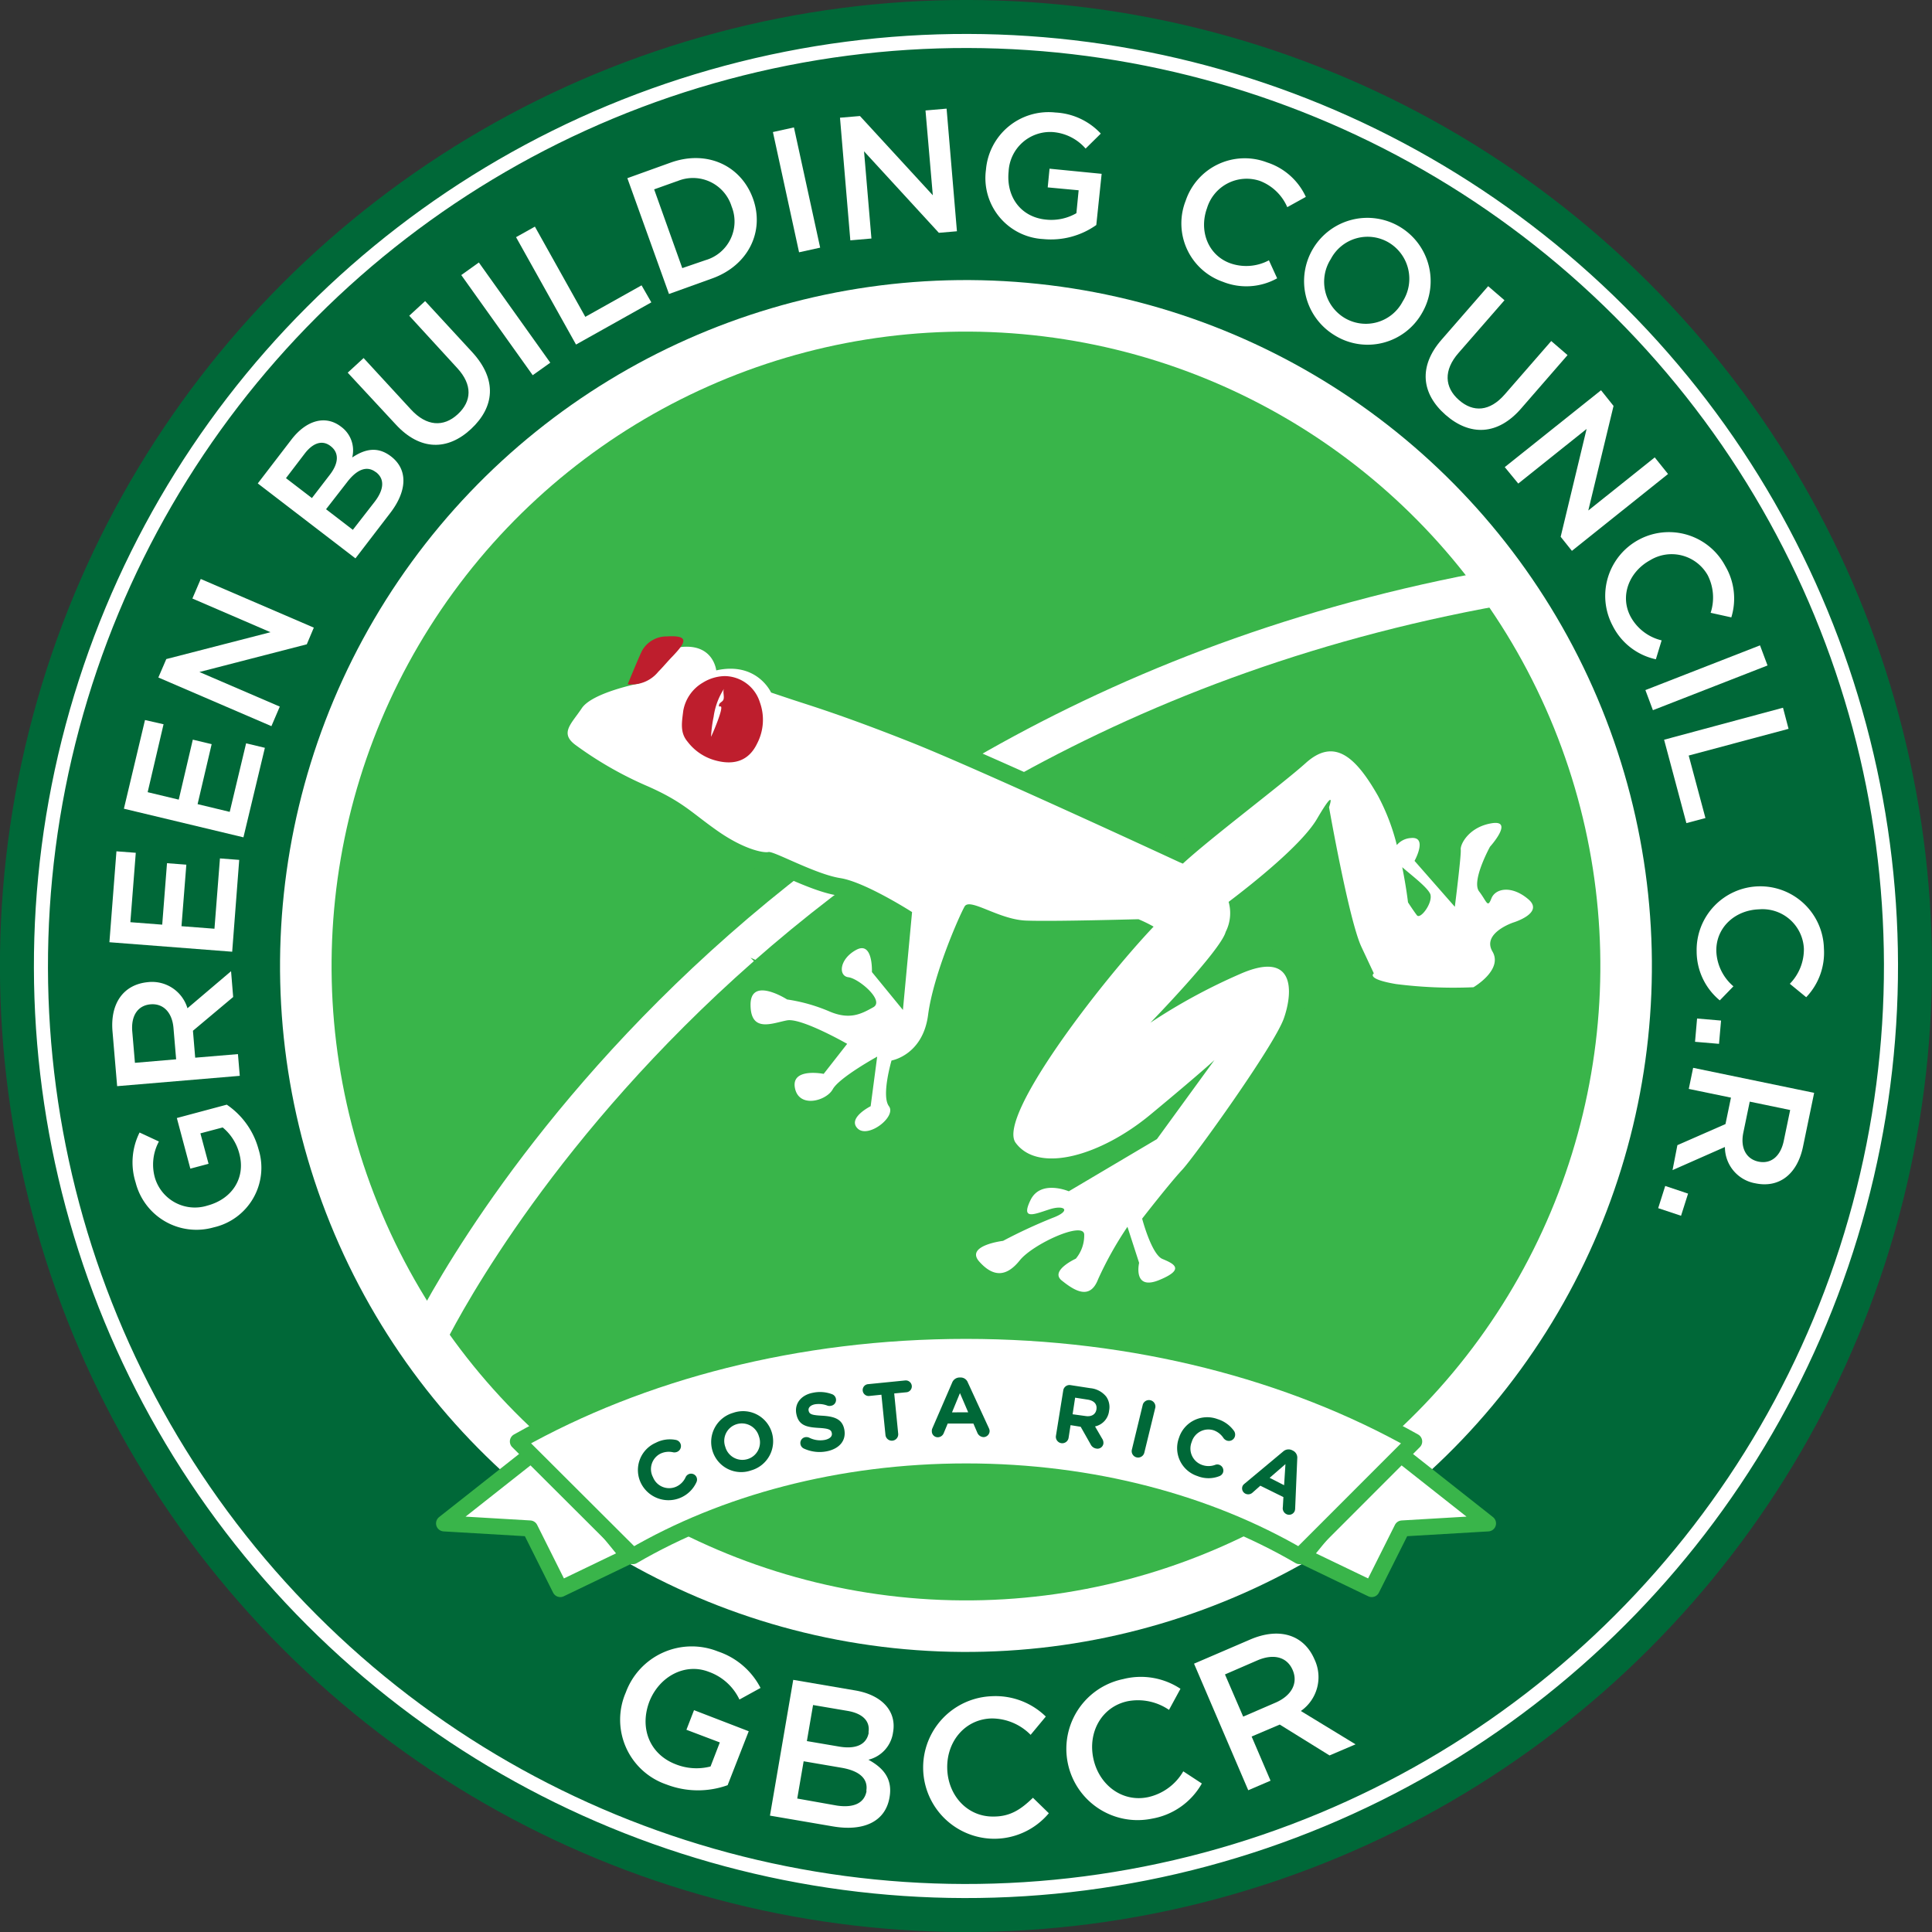 <svg xmlns="http://www.w3.org/2000/svg" viewBox="0 0 274.76 274.76"><rect x="0" y="0" width="274.76" height="274.76" fill="#333333" stroke="none"/><defs><style>.cls-1{fill:#006838;}.cls-2,.cls-5{fill:none;stroke:#fff;}.cls-2,.cls-5,.cls-6{stroke-miterlimit:10;}.cls-2{stroke-width:2px;}.cls-3,.cls-6,.cls-8{fill:#fff;}.cls-4{fill:#39b54a;}.cls-5{stroke-width:5.15px;}.cls-6,.cls-8{stroke:#39b54a;}.cls-6{stroke-width:5px;}.cls-7{fill:#be1e2d;}.cls-8{stroke-linecap:round;stroke-linejoin:round;stroke-width:2.28px;}</style></defs><g id="Layer_2" data-name="Layer 2"><g id="Layer_1-2" data-name="Layer 1"><circle class="cls-1" cx="137.38" cy="137.38" r="137.38" transform="translate(-56.91 137.38) rotate(-45)"/><circle class="cls-2" cx="137.38" cy="137.38" r="131.55" transform="translate(-56.91 137.38) rotate(-45)"/><path class="cls-3" d="M94.78,253.78A9.73,9.73,0,0,1,89,240.69a10,10,0,0,1,13.1-5.83,10.6,10.6,0,0,1,6.06,5.19l-3,1.65a7.64,7.64,0,0,0-4.36-3.94c-3.36-1.31-7,.63-8.43,4.18-1.46,3.78,0,7.51,3.68,8.95a8,8,0,0,0,5,.33l1.32-3.42L97.62,246l1.08-2.79,7.78,3-3,7.67A12.48,12.48,0,0,1,94.78,253.78Z"/><path class="cls-3" d="M127,246.4a4.65,4.65,0,0,1-3.5,3.86c2.13,1.16,3.48,2.73,3,5.38-.6,3.48-3.76,4.84-8.06,4.1l-8.94-1.53,3.31-19.31,8.66,1.48C125.43,241,127.56,243.37,127,246.4Zm-3.8,8.3c.28-1.66-.85-2.84-3.53-3.3l-5.38-.92-.91,5.3,5.63,1C121.37,257.13,122.93,256.47,123.24,254.7Zm.31-8.32c.27-1.58-.79-2.7-3-3.07l-4.88-.83-.88,5.13,4.64.79C121.64,248.77,123.25,248.17,123.55,246.38Z"/><path class="cls-3" d="M141.28,261.5a10.14,10.14,0,0,1-.28-20.27,10.23,10.23,0,0,1,7.73,2.89l-2.16,2.6a7.77,7.77,0,0,0-5.53-2.33c-3.75.08-6.41,3.22-6.33,7.08s2.86,6.94,6.61,6.87c2.41,0,3.93-1.07,5.58-2.67l2.26,2.2A10.14,10.14,0,0,1,141.28,261.5Z"/><path class="cls-3" d="M163.83,258.64a10.13,10.13,0,0,1-4.09-19.85,10.2,10.2,0,0,1,8.14,1.38l-1.63,3a7.82,7.82,0,0,0-5.88-1.23c-3.67.78-5.68,4.36-4.88,8.14s4.12,6.28,7.79,5.5a7.7,7.7,0,0,0,5-3.67l2.64,1.73A10.11,10.11,0,0,1,163.83,258.64Z"/><path class="cls-3" d="M189.08,249.65,182,245.26l-4,1.7,2.69,6.28-3.17,1.36-7.71-18,8-3.44c4.14-1.77,7.63-.68,9.14,2.85a5.87,5.87,0,0,1-1.95,7.32l7.78,4.74Zm-10.26-13.52-4.61,2,2.59,6,4.63-2c2.27-1,3.2-2.77,2.41-4.62S181.16,235.13,178.82,236.13Z"/><circle class="cls-3" cx="137.38" cy="137.38" r="97.55" transform="translate(-13.74 259.49) rotate(-83.94)"/><circle class="cls-4" cx="137.38" cy="137.38" r="90.22" transform="translate(-13.74 259.49) rotate(-83.94)"/><path class="cls-5" d="M60.57,190.8S102,102.23,215.81,83.08"/><path class="cls-3" d="M36.77,163.45a8.7,8.7,0,0,1-6.38,11.1,8.92,8.92,0,0,1-11.1-6.38,9.48,9.48,0,0,1,.56-7.11l2.75,1.28a6.9,6.9,0,0,0-.55,5.22,5.93,5.93,0,0,0,7.46,3.89c3.5-.94,5.45-3.92,4.53-7.37a7.14,7.14,0,0,0-2.37-3.74l-3.17.84,1.16,4.33-2.59.69L25.15,159l7.1-1.9A11.19,11.19,0,0,1,36.77,163.45Z"/><path class="cls-3" d="M33.16,141.79l-5.72,4.8.32,3.83,6.08-.51L34.1,153l-17.44,1.47L16,146.68c-.34-4,1.57-6.66,5-7a5.25,5.25,0,0,1,5.66,3.71l6.2-5.27Zm-14.35,4.9.38,4.46,5.86-.5-.38-4.48c-.19-2.19-1.45-3.49-3.25-3.34S18.62,144.42,18.81,146.69Z"/><path class="cls-3" d="M19.31,121.28l-.77,9.87,4.53.35.68-8.74,2.75.21-.69,8.75,4.69.36.78-10,2.74.21-1,13.06L15.56,134l1-12.93Z"/><path class="cls-3" d="M23.26,103,21,112.66l4.42,1.06,2-8.53,2.68.64-2,8.53,4.57,1.1L35,105.71l2.67.64-3.05,12.73-17-4.07,3-12.61Z"/><path class="cls-3" d="M27.36,85.12l1.19-2.78,16.08,6.92-1,2.37L28.36,95.57l11.43,4.92-1.19,2.78L22.52,96.35l1.13-2.62,14.82-3.82Z"/><path class="cls-3" d="M48.5,60.68a4.16,4.16,0,0,1,1.59,4.38c1.8-1.2,3.6-1.62,5.51-.16,2.5,1.92,2.26,5-.12,8.08l-4.93,6.43L36.66,68.75l4.78-6.23C43.59,59.72,46.32,59,48.5,60.68ZM47,63.43c-1.13-.87-2.45-.5-3.66,1.07L40.67,68l3.69,2.83,2.56-3.33C48.12,65.94,48.31,64.42,47,63.43Zm6.45,3.72c-1.19-.92-2.6-.52-4.08,1.41l-3,3.86,3.81,2.93,3.11-4C54.61,69.63,54.74,68.12,53.47,67.15Z"/><path class="cls-3" d="M67.19,50.12C70.73,54,70.33,57.89,67,61s-7.26,3.11-10.7-.62L49.45,53l2.26-2.08,6.74,7.32c2.2,2.39,4.62,2.54,6.64.68s2.12-4.2-.06-6.57L58.2,44.9l2.26-2.08Z"/><path class="cls-3" d="M68.1,37.33,78.26,51.58l-2.5,1.78L65.6,39.12Z"/><path class="cls-3" d="M73.39,33.73l2.68-1.5,7.17,12.83,8-4.48L92.63,43,81.92,49Z"/><path class="cls-3" d="M101.28,39.6l-6.14,2.21L89.22,25.34l6.14-2.21c5.18-1.86,10,.41,11.71,5.07S106.46,37.74,101.28,39.6Zm-5-13.83-3.25,1.16,4,11.2L100.33,37a5.72,5.72,0,0,0,3.72-7.63A5.75,5.75,0,0,0,96.31,25.77Z"/><path class="cls-3" d="M112.91,18.12l3.73,17.1-3,.66-3.72-17.1Z"/><path class="cls-3" d="M131.62,15.71l3-.26,1.47,17.44-2.57.22L122.88,21.52l1.05,12.4-3,.26-1.47-17.44,2.84-.24,10.36,11.27Z"/><path class="cls-3" d="M148.37,34a8.69,8.69,0,0,1-8.15-9.87A8.93,8.93,0,0,1,150.09,16a9.46,9.46,0,0,1,6.46,3l-2.16,2.13a6.88,6.88,0,0,0-4.7-2.35,5.91,5.91,0,0,0-6.25,5.62c-.36,3.61,1.75,6.48,5.31,6.83a7.15,7.15,0,0,0,4.33-.91l.32-3.26L149,26.65l.26-2.66,7.41.73L155.91,32A11.15,11.15,0,0,1,148.37,34Z"/><path class="cls-3" d="M173.9,40.07a8.79,8.79,0,0,1-5.28-11.52A8.86,8.86,0,0,1,180.2,23.1,9.16,9.16,0,0,1,185.71,28l-2.64,1.46a6.94,6.94,0,0,0-3.86-3.72,5.89,5.89,0,0,0-7.55,3.85c-1.18,3.25.15,6.71,3.3,7.85a6.85,6.85,0,0,0,5.5-.42l1.17,2.56A9,9,0,0,1,173.9,40.07Z"/><path class="cls-3" d="M189.75,47.65a9,9,0,1,1,12.51-3.18A8.89,8.89,0,0,1,189.75,47.65Zm7.73-13.17a5.91,5.91,0,0,0-8.22,2.36,6,6,0,0,0,2,8.4,5.91,5.91,0,0,0,8.22-2.36A6,6,0,0,0,197.48,34.48Z"/><path class="cls-3" d="M216.41,58C213,62,209,62,205.58,59s-3.9-6.88-.56-10.7l6.62-7.6,2.32,2-6.54,7.5c-2.14,2.45-2,4.87.05,6.68s4.4,1.65,6.52-.78l6.62-7.6,2.32,2Z"/><path class="cls-3" d="M235.33,65.05l1.89,2.36L223.55,78.34l-1.6-2L225.64,61l-9.72,7.77L214,66.43,227.69,55.5l1.78,2.23L225.88,72.6Z"/><path class="cls-3" d="M229.35,89a9.05,9.05,0,0,1,16-8.52,9.1,9.1,0,0,1,.87,7.32l-2.94-.65a7,7,0,0,0-.42-5.35,5.89,5.89,0,0,0-8.2-2.12c-3,1.65-4.34,5.11-2.74,8.06a6.82,6.82,0,0,0,4.39,3.33l-.82,2.69A9,9,0,0,1,229.35,89Z"/><path class="cls-3" d="M251.37,94.64,235.07,101,234,98.14l16.3-6.36Z"/><path class="cls-3" d="M253.57,100.65l.79,3-14.2,3.8,2.38,8.89-2.71.72-3.17-11.86Z"/><path class="cls-3" d="M241.29,135.31a9.05,9.05,0,0,1,18.1-.42,9.16,9.16,0,0,1-2.52,6.93l-2.33-1.91a7,7,0,0,0,2-5,5.89,5.89,0,0,0-6.37-5.59c-3.45.11-6.18,2.62-6.08,6a6.9,6.9,0,0,0,2.43,4.95l-1.94,2A9.05,9.05,0,0,1,241.29,135.31Z"/><path class="cls-3" d="M241.35,144.85l3.41.29-.29,3.31-3.41-.29Z"/><path class="cls-3" d="M238.55,162.86l6.84-3,.78-3.76-6-1.24.62-3L258,155.42l-1.58,7.63c-.81,3.94-3.39,5.93-6.75,5.24a5.23,5.23,0,0,1-4.36-5.17l-7.45,3.29Zm15.13-.62.91-4.38-5.75-1.19-.91,4.4c-.45,2.16.39,3.76,2.15,4.13S253.22,164.47,253.68,162.24Z"/><path class="cls-3" d="M236.82,168.66l3.25,1.09-1,3.15-3.25-1.08Z"/><path class="cls-6" d="M217.33,127.87c-2.37-2-4.67-1.53-5.23-.1s-.62.48-1.75-1,1.55-6.35,1.55-6.35,3.49-3.87.24-3.34-4.49,3-4.4,3.75-.84,8.13-.84,8.13l-5.73-6.53s1.94-3.5-.52-3.25a2.83,2.83,0,0,0-2,1,30.34,30.34,0,0,0-2.68-7c-3.22-5.65-6.25-8.28-10.27-4.67-3.23,2.92-13.52,10.65-17.48,14.31l-.46-.19s-28.4-13.18-38.24-17.08-14.29-5.2-17.08-6.13l-2.78-.93s-2-4.45-7.8-3.15c0,0-.37-3.72-4.82-3.34s-2.79,1.48-4.46,3.34l-1.67,1.85s-6.68,1.3-8.17,3.53-3.16,3.53-.93,5.2a52.23,52.23,0,0,0,10.4,5.94c5,2.23,6.13,3.71,9.84,6.31s6.49,3.16,7.24,3,6.68,3.16,10.21,3.71,10.21,4.83,10.21,4.83l-1.3,13.92L124,138.24s.19-4.45-2.22-3.16-2.6,3.72-1.12,3.9,5.2,3.34,3.53,4.27-3.34,1.86-6.31.56a24.15,24.15,0,0,0-5.94-1.67s-5.2-3.34-5.2.74,3.15,2.6,5.2,2.23,8.54,3.34,8.54,3.34l-3.34,4.27s-4.65-.93-4.09,2,4.46,1.86,5.38.19,6.32-4.64,6.32-4.64l-.93,7.05s-3.34,1.67-1.86,3.16,5.57-1.67,4.46-3.16.37-6.5.37-6.5,4.45-.74,5.2-6.49,4.45-14.11,5.19-15.41,4.83,1.85,8.73,2,15.41-.19,16-.19a20,20,0,0,1,2.15,1.05c-7.59,8-22.3,27.09-19.62,30.74,3.27,4.45,12.17,1.79,19.16-4s9.11-7.76,9.11-7.76L164.53,162,152,169.42s-4-1.71-5.44,1.24.58,2,2.72,1.32,3.16.21.37,1.24a73.63,73.63,0,0,0-7,3.25s-5.43.65-3.38,2.95,3.92,2.12,5.76-.18,9-5.59,9.16-3.7A5.17,5.17,0,0,1,153,179s-3.75,1.71-2,3.11,4,2.88,5.17-.19a50.35,50.35,0,0,1,4.17-7.45L162,179.6s-.94,4,2.86,2.44,2-2.35.45-3-2.88-5.73-2.88-5.73,3.92-5.05,5.68-6.93,13.12-17.68,14.48-21.57,1.54-9.77-6.33-6.25a82.41,82.41,0,0,0-12.66,6.89s10-10.28,10.71-12.92a5.9,5.9,0,0,0,.42-4.27c3.37-2.55,10.42-8.14,12.57-11.81,2.86-4.88,1.71-1.65,1.71-1.65s2.83,16.07,4.6,19.85l1.77,3.78s-1.22.78,3.17,1.52a64.5,64.5,0,0,0,11,.45s4.24-2.46,2.7-5.08,2.95-4.12,2.95-4.12S219.7,129.85,217.33,127.87Zm-15.82,2.3c-.48-.62-1.27-1.84-1.27-1.84s-.24-2.12-.82-5c1.34,1.17,3.62,2.88,4,3.85C203.79,128.41,202,130.8,201.51,130.17Z"/><path class="cls-3" d="M217.33,127.87c-2.37-2-4.67-1.53-5.23-.1s-.62.48-1.75-1,1.55-6.35,1.55-6.35,3.49-3.87.24-3.34-4.49,3-4.4,3.75-.84,8.13-.84,8.13l-5.73-6.53s1.94-3.5-.52-3.25a2.83,2.83,0,0,0-2,1,30.34,30.34,0,0,0-2.68-7c-3.22-5.65-6.25-8.28-10.27-4.67-3.23,2.92-13.52,10.65-17.48,14.31l-.46-.19s-28.4-13.18-38.24-17.08-14.29-5.2-17.08-6.13l-2.78-.93s-2-4.45-7.8-3.15c0,0-.37-3.72-4.82-3.34s-2.79,1.48-4.46,3.34l-1.67,1.85s-6.68,1.3-8.17,3.53-3.16,3.53-.93,5.2a52.23,52.23,0,0,0,10.4,5.94c5,2.23,6.13,3.71,9.84,6.31s6.49,3.16,7.24,3,6.68,3.16,10.21,3.71,10.21,4.83,10.21,4.83l-1.3,13.92L124,138.24s.19-4.45-2.22-3.16-2.6,3.72-1.12,3.9,5.2,3.34,3.53,4.27-3.34,1.86-6.31.56a24.15,24.15,0,0,0-5.94-1.67s-5.2-3.34-5.2.74,3.15,2.6,5.2,2.23,8.54,3.34,8.54,3.34l-3.34,4.27s-4.65-.93-4.09,2,4.46,1.86,5.38.19,6.32-4.64,6.32-4.64l-.93,7.05s-3.34,1.67-1.86,3.16,5.57-1.67,4.46-3.16.37-6.5.37-6.5,4.45-.74,5.2-6.49,4.45-14.11,5.19-15.41,4.83,1.85,8.73,2,15.41-.19,16-.19a20,20,0,0,1,2.15,1.05c-7.59,8-22.3,27.09-19.62,30.74,3.27,4.45,12.17,1.79,19.16-4s9.11-7.76,9.11-7.76L164.53,162,152,169.42s-4-1.71-5.44,1.24.58,2,2.72,1.32,3.16.21.37,1.24a73.63,73.63,0,0,0-7,3.25s-5.43.65-3.38,2.95,3.92,2.12,5.76-.18,9-5.59,9.16-3.7A5.17,5.17,0,0,1,153,179s-3.75,1.71-2,3.11,4,2.88,5.17-.19a50.35,50.35,0,0,1,4.17-7.45L162,179.6s-.94,4,2.86,2.44,2-2.35.45-3-2.88-5.73-2.88-5.73,3.92-5.05,5.68-6.93,13.12-17.68,14.48-21.57,1.54-9.77-6.33-6.25a82.41,82.41,0,0,0-12.66,6.89s10-10.28,10.71-12.92a5.9,5.9,0,0,0,.42-4.27c3.37-2.55,10.42-8.14,12.57-11.81,2.86-4.88,1.71-1.65,1.71-1.65s2.83,16.07,4.6,19.85l1.77,3.78s-1.22.78,3.17,1.52a64.5,64.5,0,0,0,11,.45s4.24-2.46,2.7-5.08,2.95-4.12,2.95-4.12S219.7,129.85,217.33,127.87Zm-15.82,2.3c-.48-.62-1.27-1.84-1.27-1.84s-.24-2.12-.82-5c1.34,1.17,3.62,2.88,4,3.85C203.79,128.41,202,130.8,201.51,130.17Z"/><path class="cls-7" d="M93.62,95.53c.69-.69,1.32-1.47,2-2.16,1.72-1.82,2.69-3.07-.74-2.86a4,4,0,0,0-3.49,1.89c-.34.53-2.1,4.91-2.13,4.91A4.89,4.89,0,0,0,93.62,95.53Z"/><path class="cls-7" d="M107.67,105.75a7.31,7.31,0,0,0,.4-5.86,5.3,5.3,0,0,0-5-3.74,6.14,6.14,0,0,0-3.11.93,5.78,5.78,0,0,0-2.79,4c-.2,1.65-.5,3.11.63,4.42a7.37,7.37,0,0,0,4,2.66C104.35,108.84,106.47,108.25,107.67,105.75Z"/><path class="cls-3" d="M102.87,99.52a0,0,0,0,0,0,0c.2-.45-.14-1.19.11-1.59a9.78,9.78,0,0,0-1.49,4,19,19,0,0,0-.37,2.85c.19-.33,1.84-4.19,1.38-4.31l-.25,0C102.19,99.9,102.69,99.91,102.87,99.52Z"/><polygon class="cls-8" points="185.35 221.31 195.08 225.99 199.4 217.37 211.62 216.65 197.96 205.87 185.35 221.31"/><polygon class="cls-8" points="89.41 221.31 79.68 225.99 75.37 217.37 63.15 216.65 76.81 205.87 89.41 221.31"/><path class="cls-8" d="M90,221.31c12.91-7.53,29.42-12.05,47.41-12.05s34.51,4.52,47.41,12.05L201.12,205c-17.53-9.85-39.67-15.73-63.74-15.73S91.17,195.14,73.65,205Z"/><path class="cls-1" d="M91.15,210.92v0a4.23,4.23,0,0,1,2.1-5.73,4.38,4.38,0,0,1,2.87-.41.89.89,0,0,1,.19,1.69,1,1,0,0,1-.57.07,2.77,2.77,0,0,0-1.79.18,2.46,2.46,0,0,0-1.08,3.37v0a2.47,2.47,0,0,0,3.29,1.34,2.67,2.67,0,0,0,1.35-1.36.86.86,0,0,1,.41-.41.85.85,0,0,1,1.13.4.86.86,0,0,1,0,.72,4.37,4.37,0,0,1-7.9.14Z"/><path class="cls-1" d="M101.34,206.37v0a4.31,4.31,0,0,1,2.92-5.44,4.27,4.27,0,0,1,5.49,2.74v0a4.3,4.3,0,0,1-2.92,5.44A4.26,4.26,0,0,1,101.34,206.37Zm6.59-2.1v0a2.52,2.52,0,0,0-3.19-1.72,2.48,2.48,0,0,0-1.59,3.22v0a2.52,2.52,0,0,0,3.18,1.73A2.48,2.48,0,0,0,107.93,204.27Z"/><path class="cls-1" d="M114.31,206a.85.85,0,0,1-.47-.61.84.84,0,0,1,.68-1,1,1,0,0,1,.54.06,3.51,3.51,0,0,0,2.23.33c.73-.15,1.12-.52,1-1v0c-.09-.45-.42-.63-1.85-.71-1.72-.1-2.87-.34-3.19-2v0c-.29-1.48.7-2.69,2.37-3a4.85,4.85,0,0,1,2.72.21.86.86,0,0,1,.54.64.84.84,0,0,1-.68,1,1,1,0,0,1-.48,0,3.45,3.45,0,0,0-1.81-.21c-.69.13-1,.52-.91.91v0c.11.53.49.64,2,.72,1.74.11,2.79.52,3.07,1.94v0c.32,1.62-.74,2.77-2.5,3.12A5.31,5.31,0,0,1,114.31,206Z"/><path class="cls-1" d="M125.35,198.35l-1.74.18a.85.85,0,0,1-.92-.76.84.84,0,0,1,.75-.92l5.31-.53a.86.86,0,0,1,.92.76.84.84,0,0,1-.75.92l-1.75.17.57,5.75a.91.91,0,0,1-1.81.18Z"/><path class="cls-1" d="M132.57,203.19l2.84-6.56a1.14,1.14,0,0,1,1.07-.73h.1a1.09,1.09,0,0,1,1.06.71l3,6.51a1.08,1.08,0,0,1,.1.37.88.88,0,0,1-.86.89,1,1,0,0,1-.89-.63l-.56-1.3-3.65,0-.57,1.37a.92.92,0,0,1-.84.58.84.84,0,0,1-.85-.85A.94.94,0,0,1,132.57,203.19Zm5.12-2.34-1.17-2.73-1.13,2.74Z"/><path class="cls-1" d="M151.21,197.74a.9.9,0,0,1,1-.76l2.85.44a3.3,3.3,0,0,1,2.26,1.2,2.58,2.58,0,0,1,.41,2v0a2.55,2.55,0,0,1-2,2.24l1,1.72a1.08,1.08,0,0,1,.19.73.85.85,0,0,1-1,.7,1.08,1.08,0,0,1-.82-.61l-1.41-2.49-1.44-.23-.28,1.8a.91.91,0,1,1-1.8-.28Zm3.16,3.64c.87.14,1.45-.25,1.56-.94v0c.12-.77-.36-1.25-1.23-1.39l-1.8-.28-.36,2.36Z"/><path class="cls-1" d="M162.53,199.73a.92.92,0,0,1,1.78.43l-1.57,6.43a.91.91,0,0,1-1.77-.43Z"/><path class="cls-1" d="M167.67,204.48v0a4.21,4.21,0,0,1,5.49-2.66,4.5,4.5,0,0,1,2.35,1.7.94.94,0,0,1,.1.8.89.89,0,0,1-1.14.55,1,1,0,0,1-.46-.34,2.79,2.79,0,0,0-1.41-1.12,2.47,2.47,0,0,0-3.12,1.66v0a2.47,2.47,0,0,0,1.43,3.25,2.69,2.69,0,0,0,1.92,0,.82.82,0,0,1,.58,0,.87.87,0,0,1,.53,1.08.89.89,0,0,1-.5.52,4.22,4.22,0,0,1-3.14,0A4.18,4.18,0,0,1,167.67,204.48Z"/><path class="cls-1" d="M177,211l5.49-4.58a1.14,1.14,0,0,1,1.28-.17l.1.05a1.11,1.11,0,0,1,.62,1.11l-.3,7.15a1.06,1.06,0,0,1-.08.37.86.86,0,0,1-1.17.4.93.93,0,0,1-.5-1l.08-1.42-3.28-1.62-1.13,1a.9.9,0,0,1-1,.13.84.84,0,0,1-.37-1.14A1.08,1.08,0,0,1,177,211Zm5.62.22.19-3-2.25,1.95Z"/></g></g></svg>